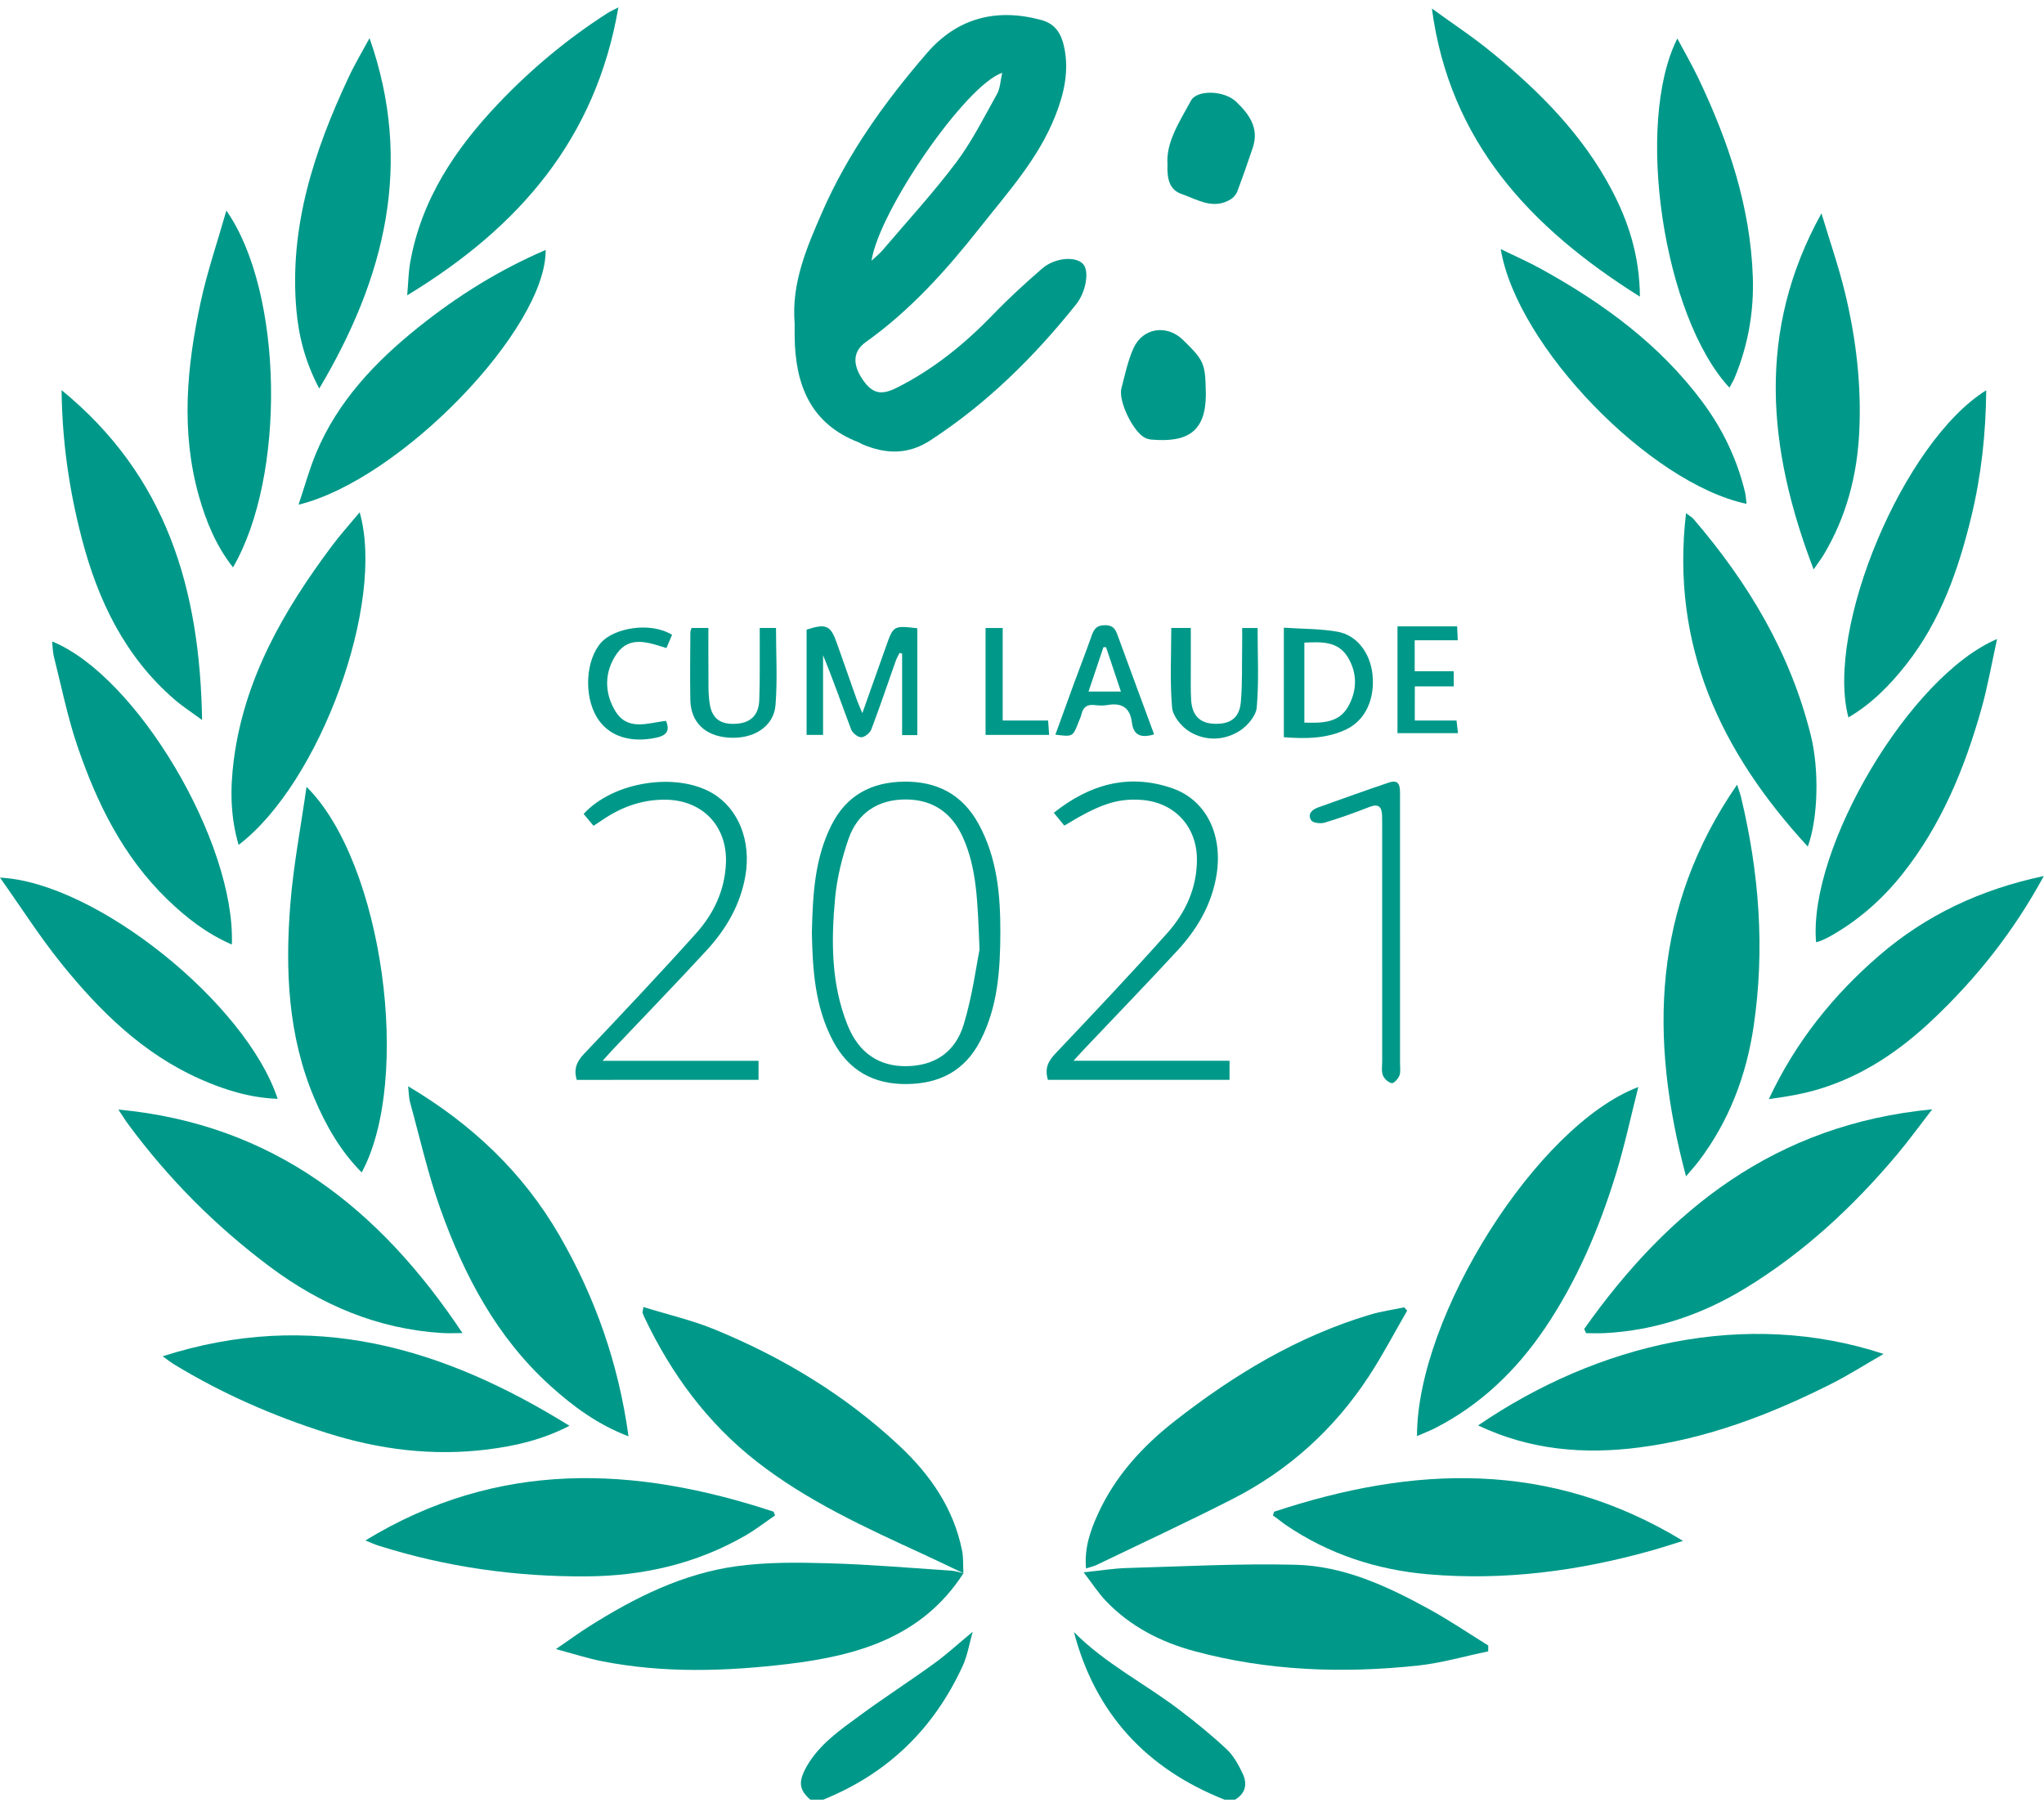 <svg xmlns="http://www.w3.org/2000/svg" width="138" height="122" viewBox="0 0 138 122" fill="none"><path d="M82.682 121.5C77.399 119.409 73.949 115.688 72.505 110.179C74.614 112.313 77.293 113.654 79.638 115.442C80.734 116.275 81.808 117.147 82.813 118.088C83.279 118.525 83.616 119.137 83.894 119.724C84.222 120.416 84.115 121.074 83.374 121.5C83.143 121.5 82.913 121.5 82.682 121.5Z" fill="#009989"></path><path d="M54.711 121.5C53.963 120.847 53.877 120.31 54.434 119.305C55.284 117.774 56.703 116.807 58.064 115.807C59.704 114.6 61.422 113.497 63.071 112.3C63.924 111.682 64.703 110.964 65.673 110.159C65.435 110.995 65.316 111.768 65.003 112.452C63.057 116.705 59.928 119.746 55.574 121.498C55.287 121.5 54.999 121.5 54.711 121.5Z" fill="#009989"></path><path d="M53.65 21.841C53.426 19.105 54.465 16.716 55.498 14.346C57.236 10.352 59.759 6.849 62.587 3.577C64.642 1.201 67.292 0.524 70.329 1.358C71.269 1.617 71.664 2.316 71.845 3.168C72.187 4.773 71.851 6.294 71.258 7.798C70.107 10.723 68.019 13.009 66.118 15.418C63.868 18.269 61.448 20.961 58.461 23.088C57.571 23.721 57.544 24.607 58.253 25.64C58.899 26.581 59.5 26.698 60.526 26.185C63.029 24.937 65.151 23.202 67.083 21.199C68.119 20.125 69.226 19.113 70.355 18.134C71.224 17.381 72.626 17.279 73.127 17.828C73.57 18.315 73.301 19.735 72.666 20.531C69.83 24.084 66.636 27.242 62.805 29.734C61.294 30.716 59.792 30.659 58.222 29.994C58.143 29.962 58.074 29.903 57.994 29.872C54.709 28.615 53.695 25.973 53.65 22.741C53.647 22.428 53.65 22.112 53.65 21.841ZM58.84 17.601C59.158 17.304 59.384 17.129 59.567 16.915C61.242 14.945 62.998 13.037 64.55 10.974C65.628 9.541 66.441 7.905 67.32 6.332C67.531 5.956 67.537 5.464 67.663 4.917C65.205 5.737 59.365 14.197 58.84 17.601Z" fill="#009989"></path><path d="M100.475 111.485C98.887 111.813 97.312 112.276 95.706 112.447C90.64 112.984 85.597 112.807 80.65 111.474C78.373 110.86 76.304 109.803 74.653 108.069C74.149 107.539 73.747 106.909 73.16 106.148C74.289 106.032 75.183 105.884 76.081 105.858C79.873 105.751 83.668 105.545 87.455 105.637C90.734 105.716 93.691 107.096 96.526 108.657C97.88 109.402 99.163 110.274 100.479 111.089C100.477 111.221 100.475 111.352 100.475 111.485Z" fill="#009989"></path><path d="M65.046 106.213C62.271 110.526 57.896 111.776 53.198 112.338C49.019 112.837 44.831 112.97 40.667 112.156C39.694 111.966 38.744 111.654 37.534 111.331C38.437 110.713 39.1 110.226 39.792 109.789C42.874 107.845 46.12 106.224 49.762 105.731C51.799 105.455 53.892 105.479 55.953 105.538C58.709 105.616 61.46 105.854 64.21 106.035C64.492 106.054 64.77 106.151 65.048 106.211L65.046 106.213Z" fill="#009989"></path><path d="M95.005 88.483C94.149 89.959 93.356 91.479 92.424 92.905C90.096 96.464 87.03 99.249 83.243 101.184C80.204 102.736 77.105 104.173 74.03 105.654C73.831 105.749 73.608 105.794 73.323 105.886C73.198 104.511 73.615 103.329 74.14 102.18C75.304 99.637 77.146 97.631 79.317 95.932C83.3 92.814 87.587 90.227 92.474 88.761C93.232 88.533 94.026 88.423 94.803 88.257C94.869 88.335 94.936 88.409 95.005 88.483Z" fill="#009989"></path><path d="M65.051 106.213C64.146 105.783 63.245 105.344 62.335 104.926C58.417 103.127 54.489 101.331 51.07 98.657C47.754 96.062 45.314 92.745 43.515 88.95C43.466 88.846 43.42 88.739 43.387 88.63C43.373 88.584 43.399 88.525 43.439 88.238C45.077 88.746 46.726 89.126 48.272 89.761C52.877 91.654 57.095 94.206 60.738 97.623C62.803 99.56 64.386 101.834 64.954 104.681C65.053 105.178 65.016 105.703 65.044 106.216C65.046 106.214 65.051 106.213 65.051 106.213Z" fill="#009989"></path><path d="M95.668 96.95C95.665 88.826 103.792 75.961 110.612 73.386C110.096 75.412 109.685 77.347 109.107 79.231C107.972 82.924 106.47 86.471 104.296 89.682C102.383 92.509 99.978 94.829 96.911 96.404C96.531 96.599 96.129 96.749 95.668 96.95Z" fill="#009989"></path><path d="M42.434 96.968C40.365 96.179 38.706 94.958 37.164 93.565C33.54 90.291 31.338 86.111 29.729 81.604C28.892 79.259 28.346 76.811 27.681 74.404C27.607 74.133 27.611 73.841 27.554 73.334C31.898 75.913 35.317 79.177 37.762 83.393C40.174 87.558 41.757 92.031 42.434 96.968Z" fill="#009989"></path><path d="M10.98 91.564C21.032 88.342 29.866 90.932 38.449 96.257C36.584 97.214 34.783 97.618 32.939 97.851C29.225 98.32 25.604 97.865 22.047 96.735C18.444 95.592 15.008 94.088 11.776 92.123C11.558 91.992 11.36 91.833 10.98 91.564Z" fill="#009989"></path><path d="M7.993 74.907C18.473 75.891 25.644 81.62 31.223 89.996C30.757 89.996 30.291 90.02 29.826 89.992C25.501 89.723 21.678 88.097 18.247 85.538C14.583 82.804 11.382 79.591 8.663 75.908C8.461 75.639 8.286 75.35 7.993 74.907Z" fill="#009989"></path><path d="M106.955 89.721C112.671 81.629 119.902 75.9 130.453 74.891C129.585 76.013 128.87 77.003 128.088 77.933C125.111 81.477 121.746 84.597 117.78 87.004C114.894 88.754 111.757 89.821 108.356 89.999C107.934 90.022 107.51 90.003 107.087 90.003C107.043 89.909 106.998 89.814 106.955 89.721Z" fill="#009989"></path><path d="M24.669 103.997C33.649 98.524 42.85 98.964 52.227 102.053C52.262 102.138 52.295 102.222 52.329 102.307C51.663 102.763 51.022 103.265 50.323 103.667C47.004 105.582 43.378 106.401 39.587 106.423C34.816 106.452 30.128 105.793 25.565 104.351C25.321 104.275 25.09 104.165 24.669 103.997Z" fill="#009989"></path><path d="M86.022 102.057C95.395 98.956 104.593 98.528 113.629 104.026C112.809 104.28 112.173 104.49 111.527 104.672C106.588 106.062 101.558 106.723 96.435 106.283C92.952 105.984 89.689 104.922 86.772 102.926C86.583 102.797 86.406 102.646 86.224 102.51C86.132 102.441 86.035 102.379 85.94 102.313C85.966 102.227 85.994 102.142 86.022 102.057Z" fill="#009989"></path><path d="M99.791 96.232C107.86 90.726 117.838 88.334 127.172 91.406C125.898 92.136 124.777 92.853 123.595 93.447C119.494 95.507 115.229 97.135 110.653 97.722C106.955 98.197 103.315 97.903 99.791 96.232Z" fill="#009989"></path><path d="M20.695 53.118C25.87 58.244 27.82 72.877 24.42 79.152C22.987 77.712 22.013 76.001 21.234 74.171C19.439 69.951 19.247 65.506 19.602 61.036C19.815 58.384 20.321 55.756 20.695 53.118Z" fill="#009989"></path><path d="M113.831 79.416C111.334 70.063 111.553 61.267 117.279 52.973C117.396 53.34 117.486 53.572 117.545 53.812C118.772 58.923 119.169 64.092 118.394 69.303C117.902 72.612 116.737 75.692 114.692 78.389C114.469 78.682 114.219 78.955 113.831 79.416Z" fill="#009989"></path><path d="M134.1 26.346C134.072 29.322 133.759 32.133 133.086 34.906C132.219 38.479 131.018 41.906 128.712 44.842C127.609 46.247 126.369 47.511 124.796 48.435C123.21 42.476 128.497 29.835 134.1 26.346Z" fill="#009989"></path><path d="M4.158 26.339C11.266 32.147 13.497 39.781 13.644 48.609C12.907 48.065 12.318 47.687 11.795 47.235C8.442 44.343 6.62 40.558 5.525 36.364C4.69 33.156 4.199 29.899 4.158 26.339Z" fill="#009989"></path><path d="M117.916 34.016C111.382 32.626 102.414 23.387 101.321 16.817C102.292 17.292 103.188 17.682 104.039 18.152C108.23 20.464 112.044 23.245 114.936 27.13C116.305 28.969 117.284 31.008 117.819 33.246C117.876 33.489 117.883 33.747 117.916 34.016Z" fill="#009989"></path><path d="M134.832 43.141C134.469 44.78 134.203 46.33 133.779 47.838C132.644 51.871 131.066 55.709 128.426 59.025C127.053 60.749 125.418 62.184 123.479 63.255C123.303 63.352 123.12 63.434 122.935 63.512C122.833 63.555 122.723 63.578 122.611 63.611C122.075 57.253 128.949 45.631 134.832 43.141Z" fill="#009989"></path><path d="M15.654 63.767C13.939 63.023 12.57 61.947 11.306 60.727C8.312 57.833 6.529 54.205 5.216 50.337C4.555 48.386 4.148 46.347 3.642 44.344C3.56 44.023 3.56 43.681 3.519 43.305C9.234 45.625 15.909 56.871 15.654 63.767Z" fill="#009989"></path><path d="M122.053 57.154C116.155 50.749 112.793 43.58 113.831 34.645C114.062 34.823 114.228 34.911 114.342 35.044C118.04 39.35 120.894 44.117 122.265 49.682C122.828 51.963 122.752 55.247 122.053 57.154Z" fill="#009989"></path><path d="M20.157 34.071C20.578 32.818 20.889 31.666 21.347 30.573C22.811 27.082 25.335 24.428 28.238 22.1C30.871 19.989 33.715 18.214 36.84 16.875C36.893 22.166 27.07 32.388 20.157 34.071Z" fill="#009989"></path><path d="M15.73 38.304C14.594 36.857 13.922 35.229 13.435 33.514C12.192 29.129 12.61 24.739 13.551 20.381C13.988 18.353 14.668 16.377 15.283 14.217C19.14 19.734 19.314 32.159 15.73 38.304Z" fill="#009989"></path><path d="M41.748 0.5C40.224 9.392 35.027 15.363 27.492 19.937C27.568 19.068 27.576 18.398 27.69 17.746C28.438 13.476 30.734 10.055 33.652 6.985C35.859 4.663 38.304 2.624 41.001 0.894C41.191 0.773 41.4 0.683 41.748 0.5Z" fill="#009989"></path><path d="M110.719 20.027C103.288 15.365 97.87 9.548 96.673 0.575C98.035 1.568 99.45 2.496 100.751 3.564C103.946 6.183 106.84 9.085 108.796 12.786C109.946 14.961 110.695 17.259 110.719 20.027Z" fill="#009989"></path><path d="M122.447 38.441C119.302 30.245 118.593 22.318 122.975 14.403C123.519 16.218 124.146 18.012 124.586 19.85C125.318 22.905 125.681 26.015 125.527 29.166C125.384 32.108 124.653 34.886 123.136 37.433C122.963 37.721 122.756 37.99 122.447 38.441Z" fill="#009989"></path><path d="M24.284 34.585C26.036 40.746 21.588 52.872 16.111 57.04C15.547 55.141 15.538 53.238 15.78 51.343C16.481 45.84 19.148 41.218 22.395 36.873C22.957 36.117 23.593 35.416 24.284 34.585Z" fill="#009989"></path><path d="M0 59.249C6.473 59.56 16.621 67.732 18.746 74.183C16.89 74.115 15.181 73.589 13.523 72.853C9.655 71.14 6.734 68.262 4.139 65.044C2.687 63.243 1.438 61.278 0 59.249Z" fill="#009989"></path><path d="M24.95 2.574C27.922 11.042 26.01 18.737 21.554 26.231C20.616 24.459 20.176 22.747 20.015 20.97C19.506 15.345 21.2 10.199 23.541 5.207C23.962 4.308 24.477 3.451 24.95 2.574Z" fill="#009989"></path><path d="M116.764 26.172C112.315 21.398 110.345 8.352 113.245 2.6C113.748 3.546 114.25 4.41 114.678 5.309C116.695 9.546 118.175 13.939 118.341 18.679C118.423 21.03 118.021 23.316 117.116 25.499C117.021 25.725 116.888 25.936 116.764 26.172Z" fill="#009989"></path><path d="M137.987 59.141C135.944 62.906 133.43 66.059 130.464 68.858C128.264 70.934 125.807 72.605 122.892 73.501C121.779 73.845 120.62 74.042 119.423 74.199C121.207 70.381 123.747 67.204 126.874 64.507C130.041 61.774 133.722 60.044 137.987 59.141Z" fill="#009989"></path><path d="M54.812 62.978C54.873 60.404 54.999 57.968 56.131 55.713C57.143 53.696 58.816 52.805 61.014 52.77C63.249 52.736 64.967 53.623 66.061 55.611C67.325 57.907 67.546 60.425 67.538 62.968C67.529 65.475 67.372 67.97 66.182 70.27C65.129 72.308 63.411 73.172 61.187 73.186C58.977 73.2 57.316 72.28 56.257 70.308C55.006 67.972 54.864 65.422 54.812 62.978ZM66.132 64.115C66.006 60.855 65.949 58.634 65.025 56.562C64.276 54.884 62.993 53.965 61.114 53.972C59.303 53.979 57.901 54.86 57.288 56.633C56.843 57.923 56.506 59.287 56.38 60.641C56.112 63.54 56.109 66.451 57.23 69.222C57.981 71.083 59.343 71.998 61.19 71.978C63.06 71.957 64.488 71.078 65.07 69.146C65.661 67.19 65.925 65.132 66.132 64.115Z" fill="#009989"></path><path d="M38.939 72.903C38.718 72.168 38.941 71.665 39.426 71.152C41.975 68.459 44.525 65.765 47.001 63.004C48.191 61.678 48.943 60.092 49.012 58.254C49.106 55.784 47.445 54.026 44.962 53.988C43.48 53.965 42.133 54.411 40.895 55.207C40.633 55.376 40.376 55.55 40.072 55.751C39.835 55.466 39.618 55.207 39.404 54.95C41.386 52.776 45.639 52.101 48.102 53.553C49.867 54.592 50.727 56.787 50.326 59.121C49.988 61.091 49.018 62.737 47.695 64.172C45.63 66.413 43.508 68.602 41.412 70.814C41.203 71.033 41.004 71.263 40.683 71.617C44.281 71.617 47.714 71.617 51.212 71.617C51.212 72.085 51.212 72.466 51.212 72.901C47.132 72.903 43.062 72.903 38.939 72.903Z" fill="#009989"></path><path d="M70.751 72.901C70.516 72.133 70.765 71.641 71.25 71.131C73.8 68.438 76.354 65.744 78.821 62.977C80.047 61.602 80.805 59.958 80.81 58.045C80.816 55.776 79.262 54.124 76.981 53.996C75.389 53.906 74.225 54.297 71.856 55.738C71.64 55.474 71.417 55.2 71.148 54.872C73.569 52.943 76.186 52.214 79.094 53.197C81.496 54.008 82.627 56.465 82.099 59.273C81.739 61.176 80.79 62.767 79.507 64.157C77.44 66.399 75.318 68.59 73.222 70.802C73.011 71.023 72.809 71.252 72.481 71.611C76.078 71.611 79.508 71.611 83.012 71.611C83.012 72.086 83.012 72.466 83.012 72.901C78.927 72.901 74.857 72.901 70.751 72.901Z" fill="#009989"></path><path d="M78.823 11.103C78.709 9.612 79.636 8.218 80.408 6.795C80.815 6.043 82.649 6.1 83.448 6.859C84.324 7.692 85.027 8.636 84.583 9.962C84.253 10.953 83.908 11.939 83.542 12.916C83.466 13.118 83.295 13.324 83.112 13.44C81.919 14.196 80.847 13.467 79.771 13.096C78.985 12.825 78.778 12.126 78.823 11.103Z" fill="#009989"></path><path d="M81.413 26.655C81.394 29.162 80.163 29.884 77.737 29.677C77.597 29.665 77.452 29.627 77.324 29.566C76.516 29.186 75.485 27.075 75.713 26.215C75.953 25.305 76.143 24.362 76.526 23.511C77.155 22.116 78.79 21.886 79.876 22.953C81.32 24.372 81.378 24.514 81.413 26.655Z" fill="#009989"></path><path d="M61.931 42.413C61.931 44.839 61.931 47.213 61.931 49.63C61.589 49.63 61.287 49.63 60.906 49.63C60.906 47.781 60.906 45.954 60.906 44.126C60.849 44.11 60.792 44.094 60.733 44.077C60.647 44.255 60.543 44.428 60.477 44.614C59.93 46.156 59.41 47.707 58.83 49.236C58.737 49.48 58.386 49.77 58.152 49.773C57.919 49.777 57.558 49.49 57.466 49.248C56.836 47.587 56.261 45.906 55.569 44.238C55.569 46.009 55.569 47.781 55.569 49.613C55.173 49.613 54.845 49.613 54.457 49.613C54.457 47.247 54.457 44.875 54.457 42.508C55.779 42.081 56.073 42.209 56.498 43.411C56.948 44.681 57.39 45.956 57.843 47.227C57.936 47.487 58.053 47.738 58.221 48.143C58.796 46.526 59.312 45.072 59.827 43.62C60.322 42.231 60.322 42.231 61.931 42.413Z" fill="#009989"></path><path d="M86.679 42.376C87.922 42.461 89.129 42.442 90.298 42.647C91.607 42.877 92.496 44.068 92.659 45.498C92.849 47.166 92.192 48.609 90.923 49.226C89.589 49.875 88.168 49.883 86.678 49.771C86.679 47.33 86.679 44.933 86.679 42.376ZM88.064 43.384C88.064 45.235 88.064 46.996 88.064 48.784C89.257 48.816 90.393 48.818 91.023 47.696C91.638 46.603 91.649 45.411 90.975 44.336C90.314 43.277 89.207 43.333 88.064 43.384Z" fill="#009989"></path><path d="M79.078 42.392C79.552 42.392 79.918 42.392 80.397 42.392C80.397 43.317 80.396 44.199 80.397 45.082C80.399 45.8 80.379 46.52 80.418 47.235C80.477 48.283 80.986 48.808 81.931 48.86C83.036 48.92 83.678 48.488 83.773 47.406C83.885 46.152 83.842 44.883 83.863 43.621C83.87 43.226 83.865 42.832 83.865 42.398C84.267 42.398 84.566 42.398 84.906 42.398C84.906 44.22 85.001 46 84.85 47.758C84.802 48.324 84.222 49.006 83.697 49.34C82.647 50.006 81.399 50.039 80.334 49.407C79.785 49.081 79.185 48.359 79.134 47.77C78.977 46.011 79.078 44.227 79.078 42.392Z" fill="#009989"></path><path d="M51.293 42.395C51.748 42.395 52.053 42.395 52.392 42.395C52.392 44.158 52.495 45.883 52.36 47.589C52.245 49.063 50.865 49.92 49.182 49.797C47.595 49.683 46.635 48.756 46.607 47.24C46.578 45.717 46.602 44.194 46.609 42.673C46.609 42.594 46.654 42.513 46.692 42.392C47.027 42.392 47.362 42.392 47.826 42.392C47.826 43.367 47.818 44.334 47.83 45.301C47.838 46.047 47.799 46.803 47.919 47.533C48.085 48.542 48.669 48.923 49.694 48.863C50.665 48.806 51.219 48.293 51.261 47.282C51.312 45.99 51.288 44.697 51.295 43.403C51.295 43.093 51.293 42.784 51.293 42.395Z" fill="#009989"></path><path d="M77.92 49.579C77.024 49.846 76.525 49.639 76.419 48.77C76.299 47.783 75.734 47.422 74.769 47.598C74.491 47.648 74.192 47.633 73.909 47.6C73.436 47.545 73.141 47.703 73.026 48.184C72.98 48.377 72.892 48.562 72.819 48.748C72.433 49.746 72.433 49.746 71.253 49.598C71.687 48.404 72.11 47.227 72.541 46.053C72.918 45.031 73.315 44.015 73.676 42.988C73.835 42.532 73.974 42.215 74.589 42.208C75.221 42.202 75.337 42.556 75.497 43C76.292 45.179 77.1 47.351 77.92 49.579ZM73.491 46.69C74.254 46.69 74.903 46.69 75.679 46.69C75.328 45.644 75.002 44.668 74.675 43.693C74.617 43.693 74.558 43.694 74.498 43.694C74.169 44.675 73.84 45.654 73.491 46.69Z" fill="#009989"></path><path d="M95.518 48.644C96.454 48.644 97.364 48.644 98.337 48.644C98.372 48.941 98.4 49.179 98.436 49.495C97.046 49.495 95.722 49.495 94.351 49.495C94.351 47.071 94.351 44.704 94.351 42.287C95.704 42.287 97.01 42.287 98.379 42.287C98.393 42.582 98.403 42.855 98.42 43.224C97.434 43.224 96.5 43.224 95.513 43.224C95.513 43.958 95.513 44.599 95.513 45.315C96.381 45.315 97.231 45.315 98.147 45.315C98.147 45.681 98.147 45.973 98.147 46.337C97.289 46.337 96.438 46.337 95.521 46.337C95.518 47.107 95.518 47.81 95.518 48.644Z" fill="#009989"></path><path d="M44.965 48.665C45.257 49.359 44.97 49.661 44.306 49.803C42.522 50.184 41.044 49.683 40.284 48.402C39.407 46.924 39.542 44.538 40.597 43.366C41.438 42.43 43.846 41.932 45.374 42.856C45.257 43.133 45.136 43.414 44.993 43.752C43.807 43.383 42.51 42.879 41.636 44.141C40.814 45.327 40.778 46.727 41.529 47.983C42.368 49.386 43.737 48.803 44.965 48.665Z" fill="#009989"></path><path d="M66.54 42.399C66.909 42.399 67.242 42.399 67.697 42.399C67.697 44.45 67.697 46.5 67.697 48.641C68.774 48.641 69.736 48.641 70.763 48.641C70.789 49 70.808 49.271 70.832 49.613C69.387 49.613 67.995 49.613 66.54 49.613C66.54 47.233 66.54 44.844 66.54 42.399Z" fill="#009989"></path><path d="M94.523 62.927C94.523 65.88 94.525 68.832 94.523 71.785C94.523 72.066 94.575 72.374 94.478 72.619C94.394 72.835 94.104 73.152 93.96 73.125C93.729 73.08 93.456 72.826 93.365 72.596C93.258 72.327 93.318 71.987 93.318 71.678C93.317 66.391 93.317 61.104 93.317 55.819C93.317 55.565 93.318 55.313 93.31 55.059C93.291 54.477 93.078 54.235 92.455 54.48C91.462 54.869 90.455 55.231 89.433 55.537C89.157 55.62 88.639 55.56 88.525 55.38C88.259 54.962 88.573 54.658 89.002 54.506C90.59 53.945 92.172 53.365 93.769 52.83C94.534 52.574 94.522 53.151 94.522 53.646C94.523 56.742 94.523 59.835 94.523 62.927Z" fill="#009989"></path></svg>